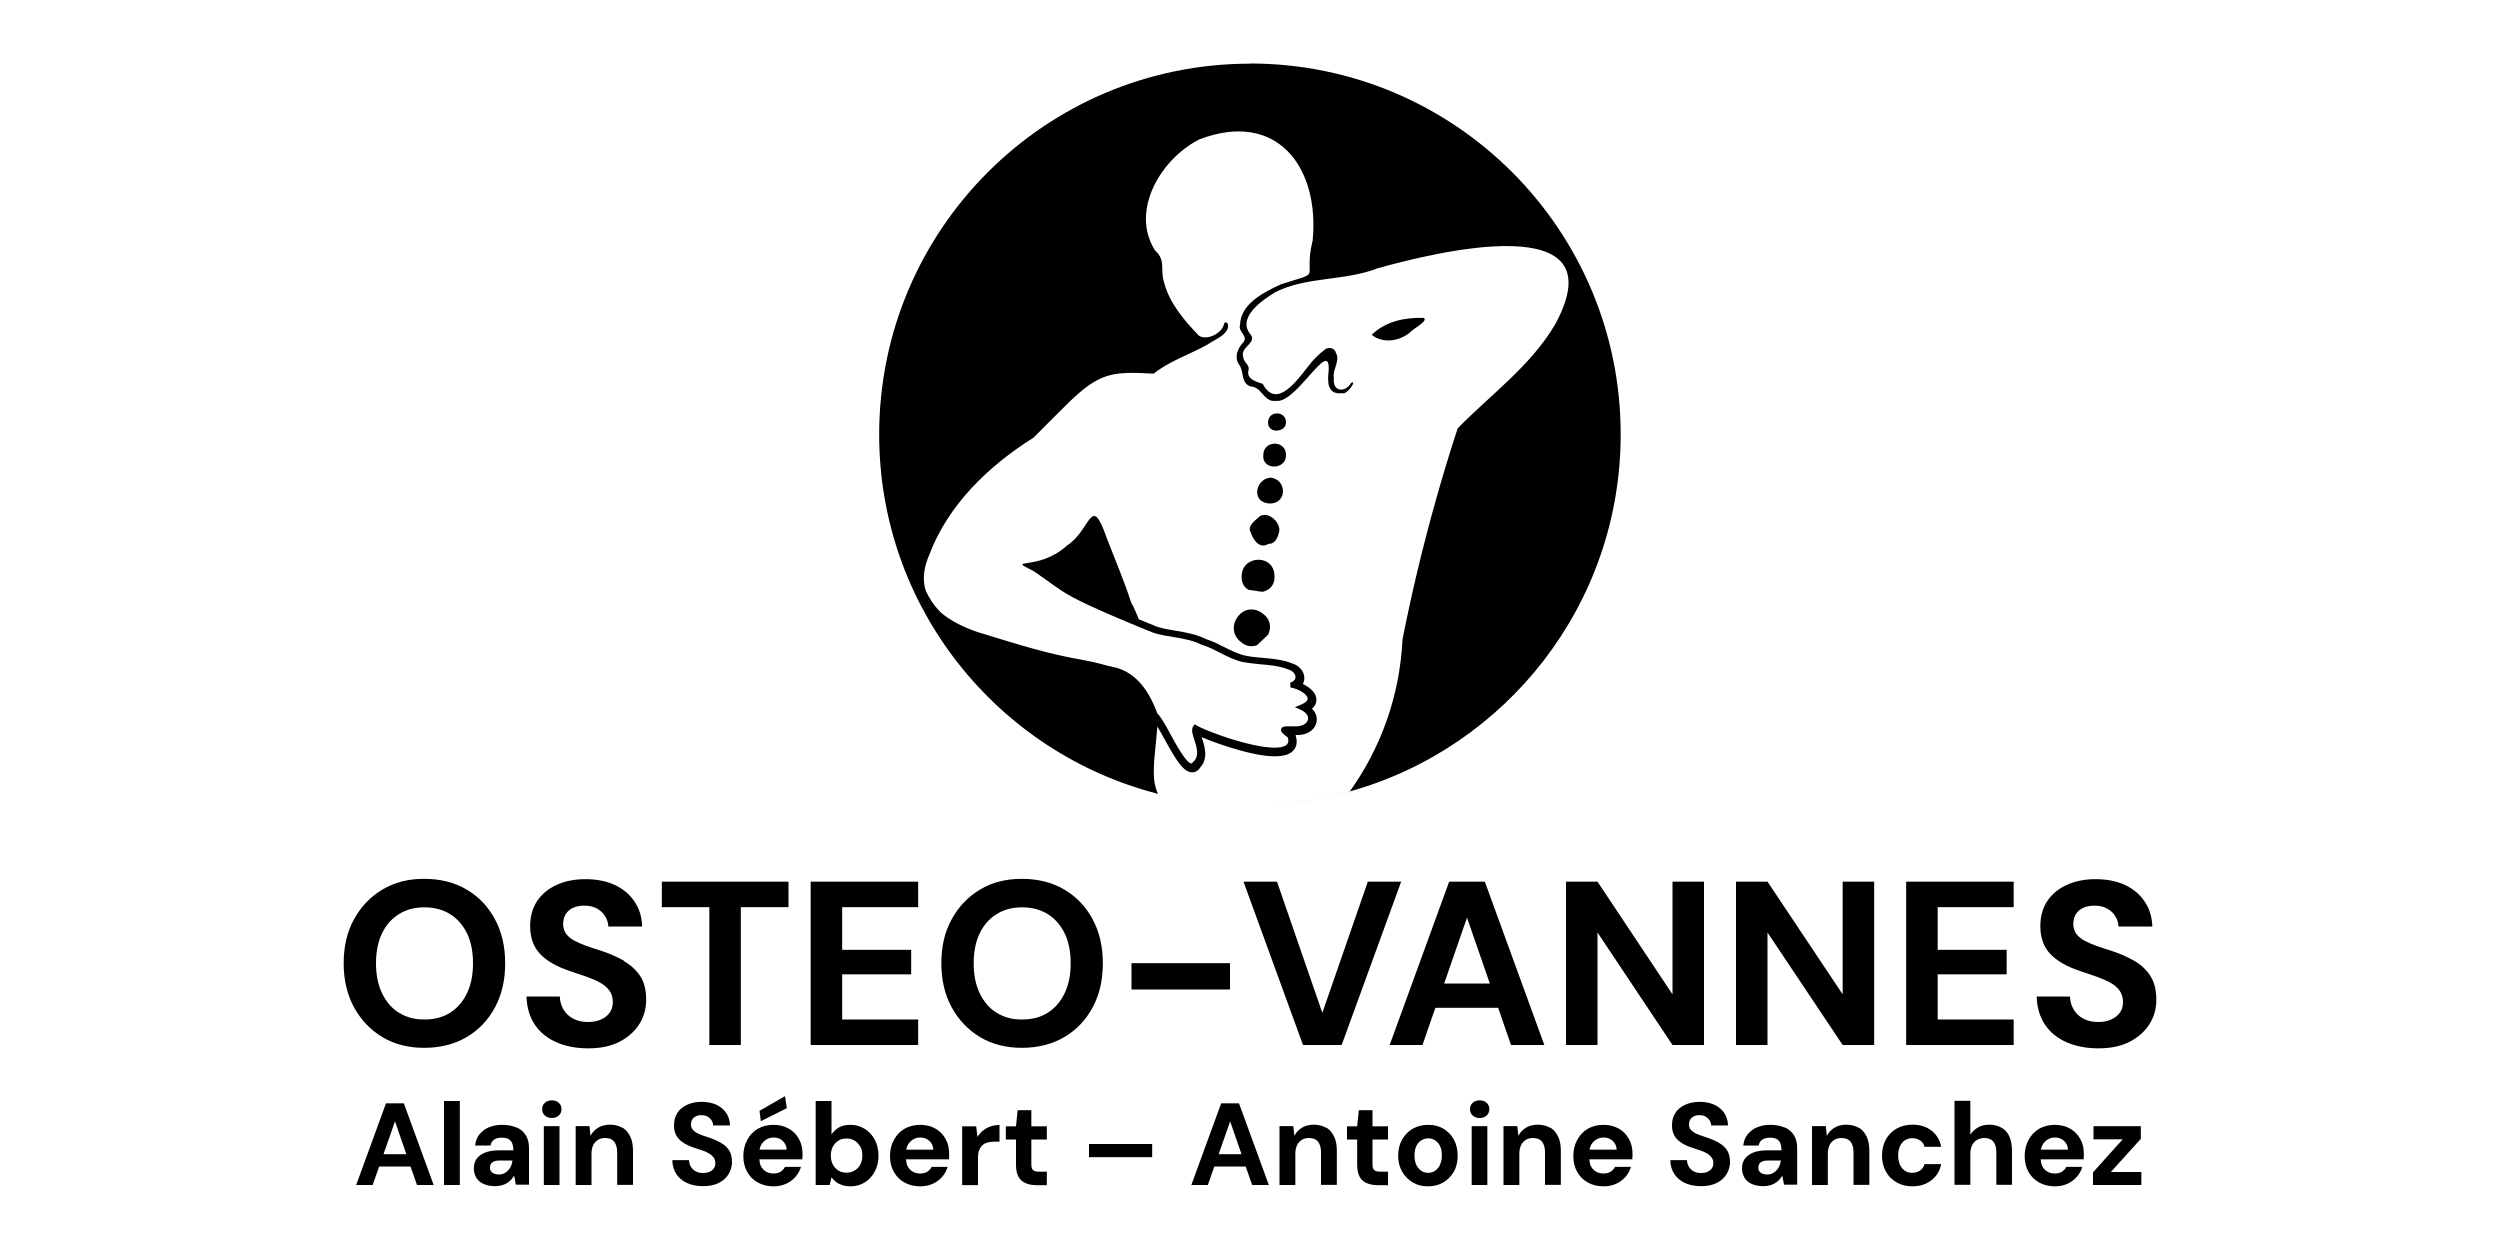 <?xml version="1.0" encoding="UTF-8"?>
<svg xmlns="http://www.w3.org/2000/svg" id="Calque_1" data-name="Calque 1" viewBox="0 0 150 75">
  <defs>
    <style>
      .cls-1 {
        stroke-width: 0px;
      }
    </style>
  </defs>
  <g>
    <path class="cls-1" d="M75.57,30.99c-.24.22-.76.58-.53.94.14.45.53,1.04,1.07.7.44.02.58-.47.65-.77.05-.59-.72-1.21-1.19-.87Z"></path>
    <path class="cls-1" d="M84.56,19.98c.16-.22,1.21-.75.85-.91-1.14-.02-2.26.2-3.11,1.02.68.53,1.61.39,2.26-.11Z"></path>
    <path class="cls-1" d="M74.5,34.56c-.03.4.15.68.41.83.28.04.56.08.84.12.4-.09.74-.39.72-.9.03-1.4-1.96-1.32-1.97-.05Z"></path>
    <path class="cls-1" d="M77.16,25.34c0-.71-1.08-.73-1.08.02.02.71,1.1.57,1.08-.02Z"></path>
    <path class="cls-1" d="M75.81,36.85c-1.18-.97-2.45.78-1.38,1.65.32.29.68.33.99.21.22-.21.45-.42.67-.63.19-.4.16-.9-.28-1.23Z"></path>
    <path class="cls-1" d="M75,3.82c-12.29,0-22.25,9.96-22.25,22.25,0,10.38,7.11,19.1,16.73,21.56-.48-.98-.15-2.39-.04-4.04.14.22.29.51.42.74.69,1.25,1.14,2.01,1.67,2.01h0c.12,0,.33-.04.49-.3.49-.54.26-1.25.11-1.72,0-.03-.02-.06-.03-.09.56.24,1.42.55,2.26.78.6.17,2.44.67,3.15.11.16-.13.41-.43.23-1v-.02c.61.04,1.12-.25,1.24-.73.07-.25.02-.58-.26-.85.24-.21.28-.43.26-.61-.04-.38-.41-.68-.81-.87.06-.11.09-.23.09-.36,0-.39-.29-.74-.74-.88-.57-.22-1.18-.28-1.77-.33-.34-.03-.7-.06-1.03-.13-.44-.1-.83-.3-1.26-.51-.35-.18-.7-.36-1.09-.48-.61-.3-1.24-.41-1.85-.51-.38-.06-.73-.12-1.08-.23-.38-.15-.75-.3-1.11-.45-.11-.27-.22-.54-.35-.81-.06-.08-.11-.18-.15-.31-.41-1.28-.97-2.55-1.45-3.83-.94-2.64-.9-.42-2.36.52-1.7,1.57-3.72.69-2.05,1.51,0,0,0,0,0,0,.12.06,1.18.83,1.4.98.81.58,1.66,1.02,4.88,2.36.36.15.68.28.99.4h0s0,0,0,0c.38.11.77.18,1.15.24.61.1,1.19.2,1.74.48h.01s.01,0,.01,0c.36.11.69.28,1.04.46.43.22.88.45,1.37.56.36.07.73.1,1.09.14.59.05,1.14.1,1.65.31h0s0,0,0,0c.3.09.43.29.43.45,0,.15-.12.28-.32.34l.02.29c.49.08,1,.4,1.03.65.02.19-.27.33-.45.4l-.32.13.32.14c.34.15.52.38.47.6-.04.2-.28.41-.7.41-.02,0-.03,0-.05,0-.02,0-.05,0-.07,0h0s-.05,0-.05,0c-.1,0-.19,0-.27,0-.02,0-.04,0-.06,0-.15,0-.36,0-.41.16-.05.15.08.28.4.51.05.17.04.3-.03.39-.1.14-.37.22-.76.22-.02,0-.04,0-.06,0-1.48-.03-4.11-1.02-4.62-1.33l-.11-.07-.08.1s-.04.05-.05.08c-.08.2,0,.45.1.75.14.44.31.94-.03,1.29h-.01c-.04.05-.08.09-.13.13,0,0-.01,0-.02,0-.32-.07-.88-1.09-1.25-1.77-.35-.64-.59-1.06-.78-1.23-.6-1.64-1.48-2.56-2.69-2.8-.52-.1-.72-.22-1.82-.42-2-.35-3.43-.79-6.29-1.67-.84-.29-1.61-.67-2.19-1.17,0,0,0,0,0,0-.47-.46-.74-.95-.9-1.29-.03-.1-.06-.2-.08-.31-.1-.54-.02-1.16.29-1.87,1.13-3,3.57-5.34,6.25-7.02.68-.69,1.37-1.37,2.05-2.05,1.89-1.83,2.6-1.94,5.16-1.79.96-.77,2.17-1.15,3.24-1.75.41-.3,1.3-.6,1.22-1.2-.06-.16-.2-.19-.25,0-.11.53-1.04,1-1.51.66-.87-.91-1.77-1.96-2.08-3.2-.25-.83.14-1.27-.55-1.92-1.5-2.41.4-5.51,2.68-6.65,4.62-1.76,7.21,1.63,6.79,6.06-.61,2.52.73,1.79-1.91,2.64-1.02.48-2.4,1.15-2.45,2.43-.14.48.59.67.14,1.12-.3.33-.49.85-.2,1.26.32.41.09,1.12.7,1.32.68.02.8.97,1.5.86,1.23.22,3.28-3.85,3.18-1.83-.07.66-.12,1.48.81,1.37.27.14.94-.83.54-.62-.31.57-1.12.59-1.04-.26-.1-.53.41-1.09.12-1.54-.06-.32-.5-.37-.69-.17-.36.28-.68.59-.95.96-.65.8-1.91,2.66-2.75,1.07-.38-.13-.96-.26-.86-.79.12-.35-.31-.5-.31-.84-.2-.55.81-.81.46-1.31-.88-1.01.68-2.09,1.49-2.57,1.88-.94,4.16-.65,6.14-1.43,3.45-.96,14.45-3.68,10.64,3.35-1.46,2.51-3.89,4.24-5.86,6.26-.45,1.37-.88,2.78-1.29,4.24-.83,2.93-1.49,5.74-2.02,8.42-.07,1.49-.37,3.7-1.45,6.13-.53,1.19-1.13,2.18-1.71,2.99-1.91.54-3.92.82-6,.82,0,0,0,0,.01,0,2.08,0,4.1-.29,6.01-.82,9.36-2.62,16.23-11.22,16.23-21.42,0-12.29-9.96-22.25-22.25-22.25Z"></path>
    <path class="cls-1" d="M76.2,28.66c-.89.11-1.14,1.47-.05,1.55,1.14.03,1.05-1.51.05-1.55Z"></path>
    <path class="cls-1" d="M75.8,27.27c-.12.95,1.33.95,1.36.08.05-.95-1.33-.97-1.36-.08Z"></path>
  </g>
  <g>
    <path class="cls-1" d="M29.7,60.44c.41-.76.61-1.64.61-2.64s-.2-1.88-.61-2.64c-.41-.76-.97-1.36-1.71-1.79-.73-.43-1.58-.64-2.54-.64s-1.78.21-2.5.64c-.72.43-1.29,1.02-1.71,1.79-.42.76-.62,1.64-.62,2.64s.21,1.88.62,2.64c.42.76.99,1.36,1.71,1.79.72.43,1.56.64,2.5.64s1.81-.21,2.54-.64c.73-.43,1.3-1.02,1.71-1.79ZM28.02,59.59c-.24.5-.57.89-1.01,1.17-.43.28-.95.41-1.56.41s-1.08-.14-1.52-.41-.77-.67-1.01-1.17c-.24-.5-.36-1.1-.36-1.79s.12-1.3.36-1.8c.24-.5.58-.88,1.01-1.15.43-.27.94-.41,1.52-.41.61,0,1.13.14,1.56.41.43.27.77.66,1.01,1.15.24.5.36,1.1.36,1.8s-.12,1.29-.36,1.79Z"></path>
    <path class="cls-1" d="M37.43,57.64c-.41-.23-.86-.43-1.35-.59-.33-.1-.63-.2-.91-.3s-.52-.21-.73-.32c-.21-.12-.36-.25-.48-.41-.11-.16-.17-.35-.17-.59s.06-.45.17-.61c.11-.16.27-.29.47-.37.2-.08.42-.12.67-.11.28,0,.52.06.73.18s.37.27.48.46c.12.19.18.39.19.61h2.03c-.02-.58-.17-1.08-.47-1.51-.29-.43-.69-.76-1.19-.99-.5-.23-1.08-.34-1.74-.34s-1.22.11-1.72.34c-.5.22-.9.55-1.18.97-.28.42-.42.92-.42,1.51,0,.69.2,1.25.6,1.67.4.42.99.76,1.78,1.02.34.11.66.22.97.33.31.11.59.23.83.36.24.13.43.29.57.48.14.19.21.42.21.7,0,.24-.06.45-.19.63-.13.18-.3.31-.52.41-.22.1-.48.15-.78.15-.35,0-.64-.07-.89-.2-.25-.13-.44-.32-.58-.55-.14-.23-.21-.49-.22-.78h-2c.02.66.19,1.23.5,1.69s.75.82,1.31,1.06c.55.24,1.19.36,1.9.36.76,0,1.39-.14,1.9-.41.51-.27.9-.63,1.17-1.06.27-.44.4-.92.4-1.43,0-.6-.12-1.08-.36-1.44-.24-.36-.57-.66-.97-.89Z"></path>
    <polygon class="cls-1" points="47.31 52.9 39.71 52.9 39.71 54.43 42.56 54.43 42.56 62.7 44.45 62.7 44.45 54.43 47.31 54.43 47.31 52.9"></polygon>
    <polygon class="cls-1" points="55.09 61.17 50.53 61.17 50.53 58.46 54.67 58.46 54.67 56.99 50.53 56.99 50.53 54.43 55.09 54.43 55.09 52.9 48.64 52.9 48.64 62.7 55.09 62.7 55.09 61.17"></polygon>
    <path class="cls-1" d="M66.17,57.8c0-1-.2-1.88-.61-2.64-.41-.76-.97-1.36-1.71-1.79-.73-.43-1.58-.64-2.54-.64s-1.78.21-2.5.64c-.72.43-1.29,1.02-1.71,1.79-.42.76-.62,1.64-.62,2.64s.21,1.88.62,2.64c.42.76.99,1.36,1.71,1.79.72.43,1.56.64,2.5.64s1.81-.21,2.54-.64c.73-.43,1.3-1.02,1.71-1.79.41-.76.61-1.64.61-2.64ZM63.88,59.59c-.24.5-.57.89-1.01,1.17-.43.28-.95.41-1.56.41s-1.08-.14-1.52-.41-.77-.67-1.01-1.17c-.24-.5-.36-1.1-.36-1.79s.12-1.3.36-1.8c.24-.5.58-.88,1.01-1.15.43-.27.94-.41,1.52-.41.61,0,1.13.14,1.56.41.43.27.77.66,1.01,1.15.24.5.36,1.1.36,1.8s-.12,1.29-.36,1.79Z"></path>
    <rect class="cls-1" x="67.89" y="57.79" width="5.91" height="1.58"></rect>
    <polygon class="cls-1" points="82.07 52.9 79.34 60.77 76.62 52.9 74.61 52.9 78.18 62.7 80.5 62.7 84.07 52.9 82.07 52.9"></polygon>
    <path class="cls-1" d="M86.13,60.47h3.76l.77,2.23h2l-3.57-9.8h-2.14l-3.57,9.8h1.97l.77-2.23ZM88.02,55.06l1.37,3.95h-2.74l1.37-3.95Z"></path>
    <polygon class="cls-1" points="95.85 55.95 100.35 62.7 102.24 62.7 102.24 52.9 100.35 52.9 100.35 59.66 95.85 52.9 93.96 52.9 93.96 62.7 95.85 62.7 95.85 55.95"></polygon>
    <polygon class="cls-1" points="110.56 59.66 106.05 52.9 104.16 52.9 104.16 62.7 106.05 62.7 106.05 55.95 110.56 62.7 112.45 62.7 112.45 52.9 110.56 52.9 110.56 59.66"></polygon>
    <polygon class="cls-1" points="114.37 62.7 120.82 62.7 120.82 61.17 116.26 61.17 116.26 58.46 120.4 58.46 120.4 56.99 116.26 56.99 116.26 54.43 120.82 54.43 120.82 52.9 114.37 52.9 114.37 62.7"></polygon>
    <path class="cls-1" d="M129.01,58.53c-.24-.36-.57-.66-.97-.89-.41-.23-.86-.43-1.35-.59-.33-.1-.63-.2-.91-.3s-.52-.21-.73-.32c-.21-.12-.36-.25-.48-.41-.11-.16-.17-.35-.17-.59s.06-.45.17-.61c.11-.16.27-.29.47-.37.2-.08.42-.12.67-.11.28,0,.52.06.73.18s.37.27.48.46c.12.19.18.39.19.61h2.03c-.02-.58-.17-1.08-.47-1.51-.29-.43-.69-.76-1.19-.99-.5-.23-1.08-.34-1.74-.34s-1.22.11-1.72.34c-.5.22-.9.55-1.18.97-.28.42-.42.92-.42,1.51,0,.69.2,1.25.6,1.67.4.42.99.76,1.78,1.02.34.11.66.22.97.33.31.11.59.23.83.36.24.13.43.29.57.48.14.19.21.42.21.7,0,.24-.06.45-.19.63-.13.18-.3.31-.52.41-.22.1-.48.15-.78.15-.35,0-.64-.07-.89-.2-.25-.13-.44-.32-.58-.55-.14-.23-.21-.49-.22-.78h-2c.02.66.19,1.23.5,1.69s.75.82,1.31,1.06c.55.24,1.19.36,1.9.36.76,0,1.39-.14,1.9-.41.51-.27.9-.63,1.17-1.06.27-.44.4-.92.4-1.43,0-.6-.12-1.08-.36-1.44Z"></path>
    <path class="cls-1" d="M23.16,66.2l-1.79,4.9h.99l.39-1.11h1.88l.39,1.11h1l-1.79-4.9h-1.07ZM23.01,69.25l.69-1.97.68,1.97h-1.37Z"></path>
    <rect class="cls-1" x="26.64" y="66.06" width=".95" height="5.04"></rect>
    <path class="cls-1" d="M30.98,67.65c-.25-.11-.53-.16-.86-.16-.29,0-.55.05-.79.15s-.42.25-.57.43c-.14.18-.23.4-.25.66h.92c.03-.16.1-.28.23-.36s.27-.11.45-.11c.16,0,.3.03.4.08.1.06.17.14.22.25.04.11.07.26.07.43h-.86c-.35,0-.63.05-.85.14-.22.09-.39.22-.5.38-.11.16-.16.35-.16.57,0,.2.05.37.14.54.09.16.24.29.43.38s.43.14.72.14c.14,0,.27-.02.38-.05s.22-.07.31-.13c.1-.06.18-.12.25-.2s.13-.16.19-.25l.1.54h.79v-2.19c0-.3-.06-.56-.19-.77-.13-.21-.31-.37-.56-.48ZM30.75,69.62c-.01.12-.04.22-.08.32-.04.1-.1.19-.17.27-.07.08-.15.14-.25.19s-.2.07-.32.07c-.1,0-.19-.02-.28-.05s-.14-.08-.19-.14-.06-.14-.06-.23c0-.08.02-.16.06-.22s.11-.12.2-.15c.09-.04.21-.05.36-.05h.72Z"></path>
    <rect class="cls-1" x="32.63" y="67.57" width=".94" height="3.53"></rect>
    <path class="cls-1" d="M33.11,66.02c-.17,0-.31.05-.42.15-.11.1-.16.23-.16.38s.05.28.16.38c.11.1.25.15.42.15s.31-.05.42-.15c.11-.1.16-.23.16-.38s-.05-.28-.16-.38c-.11-.1-.25-.15-.42-.15Z"></path>
    <path class="cls-1" d="M37.34,67.67c-.2-.12-.45-.19-.74-.19-.28,0-.51.06-.71.18s-.35.28-.46.49l-.06-.58h-.83v3.53h.95v-1.88c0-.2.04-.37.1-.51.07-.14.17-.24.29-.32.12-.07.26-.11.42-.11.25,0,.43.07.55.22.12.15.18.36.18.64v1.95h.95v-2.04c0-.34-.05-.62-.16-.85s-.26-.41-.46-.54Z"></path>
    <path class="cls-1" d="M43.27,68.57c-.2-.11-.43-.21-.68-.3-.16-.05-.31-.1-.45-.15-.14-.05-.26-.1-.36-.16-.1-.06-.18-.13-.24-.21-.06-.08-.08-.18-.08-.29s.03-.22.08-.3.13-.14.23-.19.21-.06.33-.06c.14,0,.26.03.36.09.1.06.18.14.24.23.06.1.09.2.09.3h1.01c0-.29-.09-.54-.23-.76-.15-.21-.35-.38-.6-.49-.25-.11-.54-.17-.87-.17s-.61.06-.86.17c-.25.11-.45.27-.59.48-.14.21-.21.46-.21.76,0,.35.1.62.3.83.2.21.5.38.89.51.17.06.33.11.49.16s.29.11.41.18c.12.07.21.15.28.24.07.09.11.21.11.35,0,.12-.03.23-.09.31-.06.09-.15.16-.26.21-.11.05-.24.07-.39.07-.17,0-.32-.03-.44-.1-.12-.07-.22-.16-.29-.28-.07-.12-.11-.25-.11-.39h-1c0,.33.09.61.25.85.16.23.38.41.65.53.28.12.59.18.95.18.38,0,.7-.07.95-.2s.45-.31.58-.53c.13-.22.2-.46.2-.71,0-.3-.06-.54-.18-.72-.12-.18-.28-.33-.49-.44Z"></path>
    <polygon class="cls-1" points="45.65 67.27 47.21 66.49 47.1 65.77 45.57 66.65 45.65 67.27"></polygon>
    <path class="cls-1" d="M47.33,67.72c-.26-.15-.57-.23-.92-.23s-.67.08-.95.24c-.27.16-.48.39-.63.67-.15.28-.23.6-.23.97s.08.67.23.94c.15.27.36.49.64.64.27.15.59.23.94.23.28,0,.52-.05.75-.15.22-.1.41-.24.57-.42s.26-.38.33-.6h-.96c-.06.12-.15.22-.26.29-.11.07-.25.11-.43.11s-.33-.04-.46-.12c-.13-.08-.23-.19-.3-.33-.06-.11-.07-.25-.09-.4h2.58c0-.06,0-.12.01-.18,0-.06,0-.11,0-.16,0-.34-.07-.63-.22-.89-.14-.26-.35-.47-.61-.62ZM45.57,68.99c.02-.11.05-.2.09-.28.08-.15.19-.26.32-.34.13-.08.28-.12.44-.12.21,0,.4.07.54.2.15.14.23.31.24.53h-1.64Z"></path>
    <path class="cls-1" d="M51.88,67.73c-.25-.16-.54-.24-.86-.24-.28,0-.5.05-.69.16-.18.11-.33.25-.44.42v-2.01h-.95v5.04h.84l.11-.46c.08.11.17.2.28.28.1.08.23.14.37.19.14.05.31.07.48.07.33,0,.62-.08.87-.24.25-.16.46-.38.6-.66.15-.28.22-.59.22-.95s-.08-.66-.22-.94c-.15-.28-.35-.5-.61-.66ZM51.62,69.87c-.08.15-.19.27-.34.36s-.3.13-.49.13-.34-.04-.49-.13c-.14-.09-.25-.21-.33-.36-.08-.15-.12-.33-.12-.53s.04-.39.12-.54c.08-.15.19-.27.33-.36.14-.09.3-.13.49-.13s.34.04.49.13c.14.09.25.21.34.36s.12.33.12.53c0,.21-.04.38-.12.54Z"></path>
    <path class="cls-1" d="M56.13,67.72c-.26-.15-.57-.23-.92-.23s-.67.08-.95.24c-.27.16-.48.39-.63.67-.15.28-.23.6-.23.97s.08.67.23.94c.15.27.36.49.64.64.27.15.59.23.94.23.28,0,.52-.05.75-.15.22-.1.41-.24.57-.42s.26-.38.33-.6h-.96c-.06.12-.15.22-.26.29-.11.07-.25.11-.43.11s-.33-.04-.46-.12c-.13-.08-.23-.19-.3-.33-.06-.11-.07-.25-.09-.4h2.58c0-.06,0-.12.01-.18,0-.06,0-.11,0-.16,0-.34-.07-.63-.22-.89-.14-.26-.35-.47-.61-.62ZM54.37,68.99c.02-.11.05-.2.09-.28.08-.15.19-.26.32-.34.13-.08.28-.12.44-.12.21,0,.4.07.54.2.15.14.23.31.24.53h-1.64Z"></path>
    <path class="cls-1" d="M58.98,67.83c-.13.11-.24.24-.33.39l-.08-.64h-.84v3.53h.95v-1.63c0-.19.02-.35.07-.47.05-.12.11-.22.2-.3.09-.08.19-.13.31-.16s.25-.05.39-.05h.32v-1c-.2,0-.38.03-.55.09-.17.06-.31.14-.44.25Z"></path>
    <path class="cls-1" d="M61.9,66.61h-.84l-.1.97h-.61v.79h.61v1.5c0,.31.05.56.15.74s.25.31.43.38c.19.08.4.12.64.12h.63v-.81h-.46c-.17,0-.29-.03-.36-.09s-.11-.17-.11-.33v-1.51h.93v-.79h-.93v-.97Z"></path>
    <rect class="cls-1" x="65.34" y="68.64" width="3.79" height=".79"></rect>
    <path class="cls-1" d="M73.27,66.2l-1.79,4.9h.99l.39-1.11h1.88l.39,1.11h1l-1.79-4.9h-1.07ZM73.12,69.25l.69-1.97.68,1.97h-1.37Z"></path>
    <path class="cls-1" d="M79.57,67.67c-.2-.12-.45-.19-.74-.19-.28,0-.51.06-.71.18s-.35.28-.46.49l-.06-.58h-.83v3.53h.95v-1.88c0-.2.04-.37.1-.51.07-.14.17-.24.29-.32.12-.07.26-.11.42-.11.25,0,.43.07.55.22.12.15.18.36.18.64v1.95h.95v-2.04c0-.34-.05-.62-.16-.85s-.26-.41-.46-.54Z"></path>
    <path class="cls-1" d="M82.37,66.61h-.84l-.1.97h-.61v.79h.61v1.5c0,.31.05.56.15.74s.25.31.43.38c.19.08.4.12.64.12h.63v-.81h-.46c-.17,0-.29-.03-.36-.09s-.11-.17-.11-.33v-1.51h.93v-.79h-.93v-.97Z"></path>
    <path class="cls-1" d="M86.6,67.72c-.27-.16-.57-.23-.91-.23s-.65.08-.92.23-.48.37-.64.65c-.16.28-.24.6-.24.97s.08.68.24.96c.16.28.37.49.64.65s.57.23.91.23.65-.08.91-.23c.27-.16.48-.37.64-.65.16-.28.23-.6.23-.96s-.08-.69-.23-.97-.37-.49-.63-.65ZM86.4,69.9c-.08.15-.18.27-.3.35-.12.08-.26.12-.41.12s-.29-.04-.41-.12-.22-.19-.3-.35c-.07-.15-.11-.34-.11-.57s.04-.42.11-.57c.08-.15.17-.27.3-.34.13-.08.27-.12.42-.12s.28.04.41.12c.12.08.22.19.29.34.08.15.11.34.11.57s-.04.41-.12.57Z"></path>
    <path class="cls-1" d="M88.78,66.02c-.17,0-.31.05-.42.15-.11.1-.16.23-.16.38s.05.28.16.38c.11.1.25.15.42.15s.31-.05.42-.15c.11-.1.16-.23.16-.38s-.05-.28-.16-.38c-.11-.1-.25-.15-.42-.15Z"></path>
    <rect class="cls-1" x="88.3" y="67.57" width=".94" height="3.53"></rect>
    <path class="cls-1" d="M93.01,67.67c-.2-.12-.45-.19-.74-.19-.28,0-.51.06-.71.18s-.35.28-.46.49l-.06-.58h-.83v3.53h.95v-1.88c0-.2.04-.37.1-.51.07-.14.17-.24.29-.32.12-.07.26-.11.42-.11.25,0,.43.07.55.22.12.15.18.36.18.64v1.95h.95v-2.04c0-.34-.05-.62-.16-.85s-.26-.41-.46-.54Z"></path>
    <path class="cls-1" d="M97.13,67.72c-.26-.15-.57-.23-.92-.23s-.67.08-.95.24c-.27.16-.48.39-.63.67-.15.28-.23.6-.23.97s.08.67.23.94c.15.27.36.49.64.64.27.15.59.23.94.23.28,0,.52-.05.75-.15.22-.1.41-.24.57-.42s.26-.38.33-.6h-.96c-.06.12-.15.22-.26.29-.11.07-.25.11-.43.11s-.33-.04-.46-.12c-.13-.08-.23-.19-.3-.33-.06-.11-.07-.25-.09-.4h2.58c0-.06,0-.12.01-.18,0-.06,0-.11,0-.16,0-.34-.07-.63-.22-.89-.14-.26-.35-.47-.61-.62ZM95.37,68.99c.02-.11.05-.2.09-.28.08-.15.19-.26.32-.34.13-.08.28-.12.44-.12.21,0,.4.07.54.2.15.14.23.31.24.53h-1.64Z"></path>
    <path class="cls-1" d="M103.15,68.57c-.2-.11-.43-.21-.68-.3-.16-.05-.31-.1-.45-.15-.14-.05-.26-.1-.36-.16-.1-.06-.18-.13-.24-.21-.06-.08-.08-.18-.08-.29s.03-.22.08-.3.13-.14.23-.19.21-.06.33-.06c.14,0,.26.03.36.09.1.06.18.14.24.23.06.1.09.2.09.3h1.01c0-.29-.09-.54-.23-.76-.15-.21-.35-.38-.6-.49-.25-.11-.54-.17-.87-.17s-.61.06-.86.17c-.25.11-.45.27-.59.48-.14.21-.21.46-.21.76,0,.35.1.62.3.83.2.21.5.38.89.51.17.06.33.11.49.16s.29.11.41.18c.12.07.21.15.28.24.07.09.11.21.11.35,0,.12-.03.23-.09.31-.06.09-.15.16-.26.21-.11.05-.24.07-.39.07-.17,0-.32-.03-.44-.1-.12-.07-.22-.16-.29-.28-.07-.12-.11-.25-.11-.39h-1c0,.33.09.61.25.85.16.23.38.41.65.53.28.12.59.18.95.18.38,0,.7-.07.95-.2s.45-.31.58-.53c.13-.22.2-.46.2-.71,0-.3-.06-.54-.18-.72-.12-.18-.28-.33-.49-.44Z"></path>
    <path class="cls-1" d="M107.07,67.65c-.25-.11-.53-.16-.86-.16-.29,0-.55.05-.79.15s-.42.25-.57.43c-.14.18-.23.4-.25.66h.92c.03-.16.1-.28.23-.36s.27-.11.45-.11c.16,0,.3.03.4.08.1.06.17.14.22.25.04.11.07.26.07.43h-.86c-.35,0-.63.05-.85.14-.22.09-.39.22-.5.38-.11.16-.16.35-.16.57,0,.2.05.37.14.54.09.16.24.29.43.38s.43.14.72.14c.14,0,.27-.02.38-.05s.22-.07.31-.13c.1-.06.18-.12.25-.2s.13-.16.19-.25l.1.54h.79v-2.19c0-.3-.06-.56-.19-.77-.13-.21-.31-.37-.56-.48ZM106.85,69.62c-.01.12-.04.22-.08.32-.04.1-.1.19-.17.27-.07.08-.15.14-.25.19s-.2.07-.32.07c-.1,0-.19-.02-.28-.05s-.14-.08-.19-.14-.06-.14-.06-.23c0-.08.02-.16.06-.22s.11-.12.2-.15c.09-.04.21-.05.36-.05h.72Z"></path>
    <path class="cls-1" d="M111.52,67.67c-.2-.12-.45-.19-.74-.19-.28,0-.51.06-.71.18s-.35.28-.46.49l-.06-.58h-.83v3.53h.95v-1.88c0-.2.04-.37.1-.51.07-.14.17-.24.29-.32.12-.07.26-.11.42-.11.25,0,.43.07.55.22.12.15.18.36.18.64v1.95h.95v-2.04c0-.34-.05-.62-.16-.85s-.26-.41-.46-.54Z"></path>
    <path class="cls-1" d="M114.29,68.42c.13-.08.27-.13.44-.13.19,0,.34.05.48.14s.22.22.26.38h1c-.08-.42-.28-.74-.59-.98-.31-.24-.69-.35-1.14-.35-.35,0-.67.08-.95.24s-.49.38-.64.65c-.15.28-.23.6-.23.98,0,.35.08.66.23.94.15.28.37.49.64.65.28.16.59.24.95.24.45,0,.83-.12,1.14-.36s.51-.56.59-.97h-1c-.03.11-.08.2-.15.28-.07.08-.16.14-.26.18-.1.04-.21.06-.33.06s-.24-.02-.34-.07-.19-.12-.27-.21c-.07-.09-.13-.2-.17-.33-.04-.13-.06-.28-.06-.43,0-.22.04-.41.11-.56.07-.15.17-.27.3-.36Z"></path>
    <path class="cls-1" d="M120.1,67.67c-.2-.12-.45-.19-.74-.19-.25,0-.48.05-.67.16-.2.11-.35.26-.47.44v-2.03h-.95v5.04h.95v-1.86c0-.21.04-.38.11-.52.07-.14.17-.25.3-.32.13-.07.27-.11.43-.11.25,0,.43.08.55.23.12.15.17.37.17.65v1.93h.94v-2.02c0-.34-.05-.63-.15-.86-.1-.24-.25-.42-.46-.54Z"></path>
    <path class="cls-1" d="M124.21,67.72c-.26-.15-.57-.23-.92-.23s-.67.08-.95.24c-.27.16-.48.39-.63.67-.15.28-.23.6-.23.97s.08.67.23.94c.15.27.36.49.64.64.27.15.59.23.94.23.28,0,.52-.05.75-.15.22-.1.41-.24.57-.42s.26-.38.33-.6h-.96c-.06.12-.15.22-.26.29-.11.07-.25.11-.43.11s-.33-.04-.46-.12c-.13-.08-.23-.19-.3-.33-.06-.11-.07-.25-.09-.4h2.58c0-.06,0-.12.01-.18,0-.06,0-.11,0-.16,0-.34-.07-.63-.22-.89-.14-.26-.35-.47-.61-.62ZM122.45,68.99c.02-.11.05-.2.09-.28.08-.15.19-.26.32-.34.13-.08.28-.12.44-.12.21,0,.4.07.54.2.15.14.23.31.24.53h-1.64Z"></path>
    <polygon class="cls-1" points="128.45 68.33 128.45 67.57 125.61 67.57 125.61 68.36 127.36 68.36 125.58 70.34 125.58 71.1 128.48 71.1 128.48 70.32 126.65 70.32 128.45 68.33"></polygon>
  </g>
</svg>
